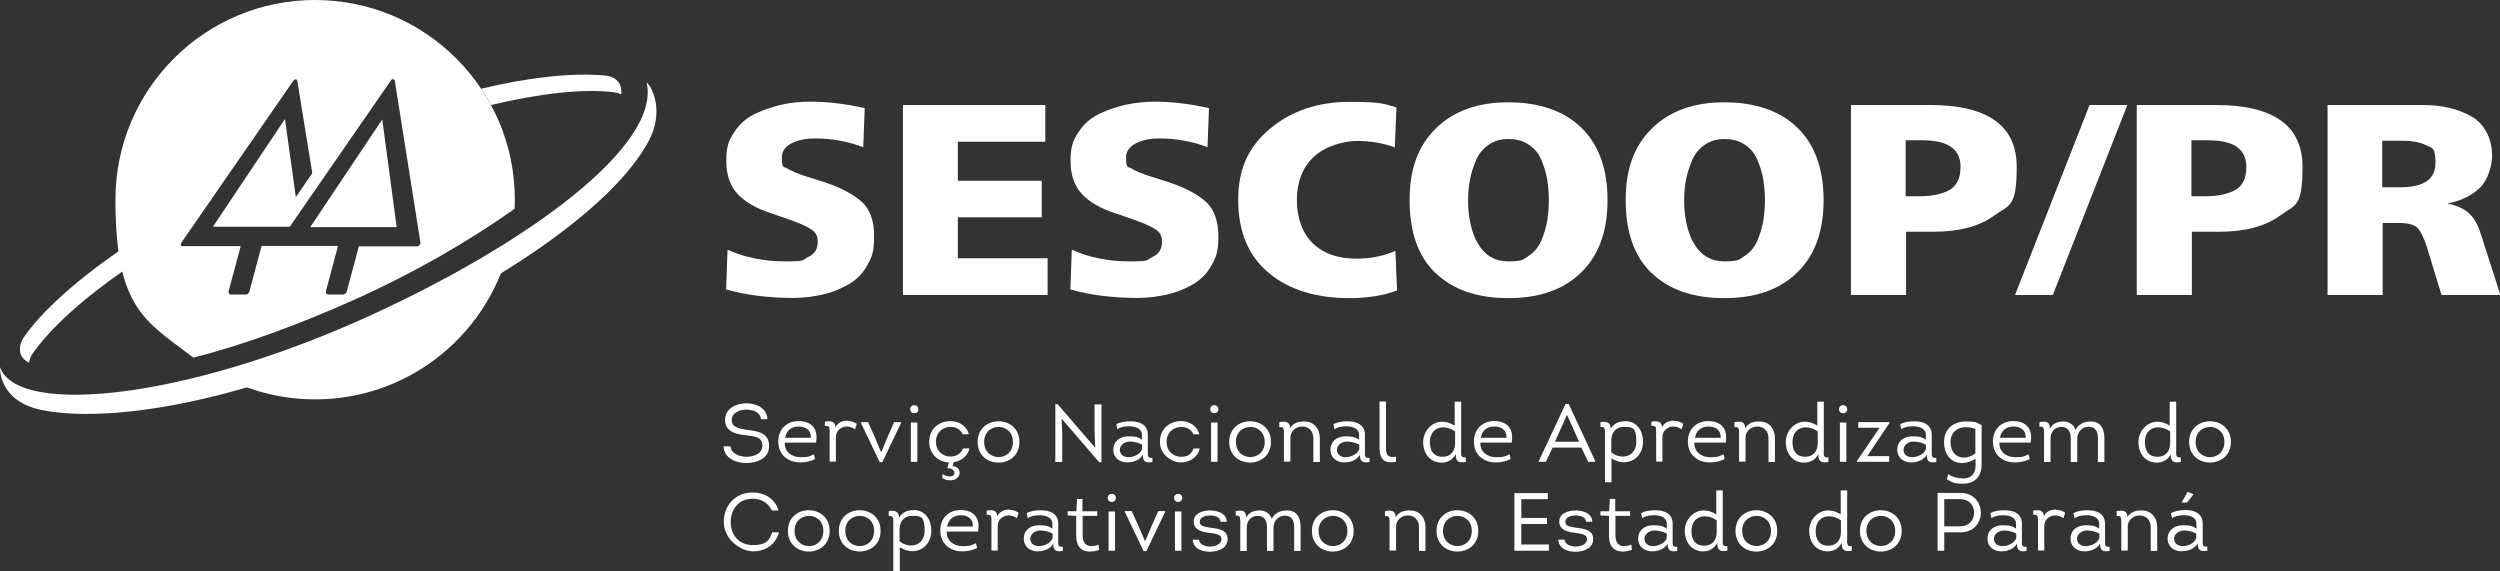 <?xml version="1.0" encoding="UTF-8"?>
<svg id="Camada_1" data-name="Camada 1" xmlns="http://www.w3.org/2000/svg" version="1.1" viewBox="0 0 1197.5 273.6">
  <rect x="0" y="0" width="1197.5" height="273.6" fill="#333333" stroke="none"/>
  <defs>
    <style>
      .cls-1 {
        fill: #fff;
        stroke-width: 0px;
      }
    </style>
  </defs>
  <g>
    <path class="cls-1" d="M58.3,119.3c-22.1,15.2-38.6,30.1-47.2,42.7-1.1,1.9-1.9,4.2-1.4,6.8.6,3.4,4.2,4.9,4.2,4.9.2-1.4.7-2.6,1.3-3.7,8.4-12.4,24.4-26.9,45.9-41.7-1.1-2.9-1.9-5.9-2.7-9"/>
    <path class="cls-1" d="M296.9,40.4c-1.4-2.8-4.2-3.9-6.9-4.2-15.5-1.5-36,.7-59.5,6.3,1.7,2.5,3.3,5.2,4.7,7.8,24-5.7,44.5-7.9,58.9-6.1,2.2.3,3.5,1,3.5,1,.1-1.2.1-3.2-.7-4.8"/>
    <path class="cls-1" d="M172.9,154.2c-23.7,10.8-46.7,19.2-67.9,25.3,13.6,7.5,29.3,11.8,46,11.8,46,0,84.4-32.5,93.6-75.8-20.9,13.6-45.5,26.9-71.6,38.7"/>
    <path class="cls-1" d="M309.7,39.4c7.3,30.3-57.3,77.6-133.4,112.2C88.9,191.3,10.5,199,.4,176.9c-.2-.4-.3-.7-.4-1.1,0,0-1.1,16.3,20,20.6,32.1,6.4,92.7-3.3,160.7-34.2,61.7-28.1,113.2-63.7,129.9-94.4,7.7-14.1,1.9-26.3-1-28.4"/>
    <polygon class="cls-1" points="148.6 108.8 164.3 108.8 190 108.8 183.1 57.2 148.6 108.8"/>
    <path class="cls-1" d="M200.9,117.5c-.3.3-.6.5-1,.5h-28c0,0-5.8,21.6-5.8,21.6,0,0,0,0,0,0h0c0,.1,0,.1,0,.1-.3.8-1.1,1.4-1.9,1.4h-6.9c-.8,0-1.3-.6-1.2-1.4,0,0,0,0,0,0v-.2c0,0,5.8-21.7,5.8-21.7h-36.6s-5.8,21.7-5.8,21.7c0,0,0,0,0,.1h0c0,.1,0,.1,0,.1-.3.8-1.1,1.4-1.9,1.4h-6.9c-.8,0-1.3-.6-1.2-1.4h0v-.2c0,0,5.8-21.6,5.8-21.6h-28c-.3,0-.6-.1-.7-.4-.1-.3,0-.6.1-1l53.8-77.8c.3-.4.7-.7,1.1-.7s.7.3.8.7l7.2,44.3-7.9,11.4-5.2-37.4-34.5,51.6h36.8s48.4-70,48.4-70c.2-.4.7-.7,1.1-.7s.7.3.8.7l12.3,77.7c0,.3,0,.7-.4.9M150.9,0C98.1,0,55.3,42.8,55.3,95.6s14.6,58.2,37.3,75.7c23.3-5.9,49.7-15.4,78.6-28.4,27.3-12.3,54.1-27.8,75.3-42.9,0-1.5.1-2.9.1-4.4C246.6,42.8,203.7,0,150.9,0"/>
  </g>
  <g>
    <path class="cls-1" d="M349.9,213.7c.2,3.7,4.5,5.1,7.8,5.1,3.3-.1,7.4-1.3,7.5-5.3,0-4.5-4.2-4.5-7.9-5-5-.5-10-1.8-10-7.3s5.2-8,10-8c4.8-.1,10.1,2.2,10.3,7.6h-3.1c-.3-3.5-4-4.6-7.2-4.6-3,.1-6.8,1.4-6.8,5s4,4.2,7.3,4.7c5.5.6,10.6,1.6,10.6,7.7s-5.7,8-10.7,8.2c-5.1.1-10.9-2.3-11.1-8h3.2Z"/>
    <path class="cls-1" d="M391,212h-15.1c-.2,4.4,3.3,7,7.6,7s4.2-.5,6.4-1.4l.5,2.3c-2.2,1.1-4.6,1.6-7,1.6-6.3,0-10.8-4-10.6-10.4.2-6,4.5-9.4,9.7-9.4,6.5,0,9.5,4,8.4,10.2ZM376,209.7h12.4c.2-3.6-2.4-5.4-5.8-5.4-3.5,0-6,2-6.5,5.4Z"/>
    <path class="cls-1" d="M405.9,201.6c1.6,0,3.1.5,4.5,1.4l-.8,2.6c-1.2-.8-2.6-1.3-4-1.3-2.7,0-5.2,2-5.2,5v11.8h-3v-14.5c0-1.7,0-2.8-2.3-2.6v-2c2.9-.5,5-.2,5.1,2.7,1.1-2.3,3.2-3.2,5.8-3.2Z"/>
    <path class="cls-1" d="M421.4,221.4l-9-18.8v-.4h3.4l3.2,7.1,3.1,7.4,3.1-7.5,3.1-7h3.3v.4l-9,18.8h-1.3Z"/>
    <path class="cls-1" d="M439.9,196c0,2.6-3.9,2.6-3.9,0,0-2.6,3.9-2.6,3.9,0ZM439.4,221.2h-3.1v-18.8h3.1v18.8Z"/>
    <path class="cls-1" d="M454.3,221.5c-4.6-.3-9.2-3.7-9.2-9.9,0-11.7,16.3-13.2,19-3.6h-3c-2.5-5.8-12.8-4.4-12.8,3.6s10.5,9.5,13,3.2h3.1c-1,3.9-4.2,6.1-7.6,6.6l-.5,1.9c2.6.1,3.8,2.1,3.2,4.2-1.1,3.1-5.8,3.2-8.2,1.4l.2-1.9c1.4,1.3,5,1.9,5.6,0,.6-1.9-1.8-2.9-3.3-2.7l.7-2.7Z"/>
    <path class="cls-1" d="M468.3,211.7c0-13.2,20-13.2,20,0s-20,13.2-20,0ZM485.2,211.7c0-9.6-13.8-9.6-13.8,0s13.8,9.7,13.8,0Z"/>
    <path class="cls-1" d="M508.5,200.4l.3,7.6v13.3h-3.3v-27.7h1.1l18,20.9-.3-7.9v-12.9h3.3v27.7h-1.1l-18-20.9Z"/>
    <path class="cls-1" d="M540,221.5c-3.5,0-6.6-2-6.7-5.9-.1-4.3,3.3-6.6,7.2-6.6s4.7.5,6.5,1.6v-2.3c0-3.2-3.4-4.1-6-4.1s-4.2.4-5.8,1.4l-.5-2.4c1.8-1,4.2-1.4,6.8-1.4,4.3,0,8.4,1.6,8.3,6.6v7.9c0,2.1-.1,3.3,2.2,3v2c-3.1.5-4.6,0-4.6-3.5-1.4,2.6-4.6,3.7-7.5,3.7ZM547.1,213c-1.7-1-4.1-1.5-6-1.5s-4.8,1.4-4.7,4.1c.1,2.4,2.1,3.4,4.2,3.4s5.9-1.3,6.5-4.1v-1.8Z"/>
    <path class="cls-1" d="M571.6,208c-1-2.4-3.3-3.5-5.7-3.5-3.5,0-7.1,2.4-7.1,7.1s3.5,7.2,6.9,7.2,5-1.3,6-4h3c-1.1,4.5-5.1,6.7-9.1,6.7s-10-3.4-10-9.9,5.1-9.9,10.1-9.9c3.9,0,7.6,2.1,8.8,6.3h-3Z"/>
    <path class="cls-1" d="M583.6,196c0,2.6-3.9,2.6-3.9,0,0-2.6,3.9-2.6,3.9,0ZM583.2,221.2h-3.1v-18.8h3.1v18.8Z"/>
    <path class="cls-1" d="M588.8,211.7c0-13.2,20-13.2,20,0,0,13.1-20,13.2-20,0ZM605.8,211.7c0-9.6-13.8-9.6-13.8,0s13.8,9.7,13.8,0Z"/>
    <path class="cls-1" d="M629.1,221.2v-11.3c0-3.4-2.2-5.6-5.3-5.6s-5.7,2.2-5.7,5.4v11.4h-3.1v-13.5c0-2.6-.2-3.2-2.2-3v-2.4c2.2-.3,5.1-.8,5.1,2.9,1.7-2.6,4-3.2,6.7-3.2,5,0,7.6,3.5,7.6,8.1v11.3h-3.1Z"/>
    <path class="cls-1" d="M644,221.5c-3.5,0-6.6-2-6.7-5.9-.1-4.3,3.3-6.6,7.2-6.6s4.7.5,6.5,1.6v-2.3c0-3.2-3.4-4.1-6-4.1s-4.2.4-5.8,1.4l-.5-2.4c1.8-1,4.2-1.4,6.8-1.4,4.3,0,8.4,1.6,8.3,6.6v7.9c0,2.1-.1,3.3,2.2,3v2c-3.1.5-4.6,0-4.6-3.5-1.4,2.6-4.6,3.7-7.5,3.7ZM651.1,213c-1.7-1-4.1-1.5-6-1.5s-4.8,1.4-4.7,4.1c.1,2.4,2.1,3.4,4.2,3.4s5.9-1.3,6.5-4.1v-1.8Z"/>
    <path class="cls-1" d="M663.9,192.3v22c0,3.7.8,5,4.8,4.5v2.4c-5.7,1-7.9-1.1-7.9-6.9v-22h3.1Z"/>
    <path class="cls-1" d="M697.4,217.2c-1.3,2.9-3.8,4.4-6.9,4.4-5.7,0-8.8-4.6-8.8-9.9s4.3-9.8,9.1-9.7c2,0,4,.6,6,1.9v-11.5h3.1v22.6c0,2.6-.5,4.4,2.2,4.1v2.2c-3,.5-4.8,0-4.8-3.3v-.9h0ZM697,206.7c-1.8-1.4-3.9-2-5.8-2-3.5,0-6.3,2.5-6.3,7s2,7.1,6.1,7.1,5.9-2.9,6-6.3v-5.8h0Z"/>
    <path class="cls-1" d="M724.2,212h-15.1c-.2,4.4,3.3,7,7.6,7s4.2-.5,6.4-1.4l.5,2.3c-2.2,1.1-4.7,1.6-7,1.6-6.3,0-10.8-4-10.6-10.4.2-6,4.5-9.4,9.7-9.4,6.5,0,9.5,4,8.4,10.2ZM709.2,209.7h12.4c.2-3.6-2.4-5.4-5.8-5.4-3.5,0-6,2-6.5,5.4Z"/>
    <path class="cls-1" d="M743.7,214.4l-3.2,6.8h-3.4v-.4l12.8-27.3h1.5l12.7,27.3v.4h-3.4l-3.2-6.8h-13.8ZM744.8,211.6h11.6l-5.8-12.9-5.8,12.9Z"/>
    <path class="cls-1" d="M778.4,201.7c5.6,0,8.6,4.5,8.6,9.9,0,8.5-8.3,12.5-15.1,7.9v11.5h-3.1v-22.4c0-2.4.3-4.4-2.2-4.1v-2.3c3-.5,5,.2,4.9,3.2,1.8-2.9,4.2-3.6,6.9-3.6ZM771.8,216.7c5.2,4,12,1.9,12-5.1s-1.8-7.1-6-7.1-5.9,3-6,6.3v5.9Z"/>
    <path class="cls-1" d="M801.8,201.6c1.7,0,3.2.5,4.5,1.4l-.8,2.6c-1.2-.8-2.6-1.3-4-1.3-2.7,0-5.2,2-5.2,5v11.8h-3v-14.5c0-1.7,0-2.8-2.3-2.6v-2c2.9-.5,5-.2,5.1,2.7,1.1-2.3,3.2-3.2,5.8-3.2Z"/>
    <path class="cls-1" d="M826.7,212h-15.1c-.2,4.4,3.3,7,7.6,7s4.2-.5,6.4-1.4l.5,2.3c-2.2,1.1-4.7,1.6-7,1.6-6.3,0-10.8-4-10.6-10.4.2-6,4.5-9.4,9.7-9.4,6.5,0,9.5,4,8.4,10.2ZM811.8,209.7h12.4c.2-3.6-2.4-5.4-5.8-5.4-3.5,0-6,2-6.5,5.4Z"/>
    <path class="cls-1" d="M847.1,221.2v-11.3c0-3.4-2.2-5.6-5.3-5.6s-5.7,2.2-5.7,5.4v11.4h-3.1v-13.5c0-2.6-.2-3.2-2.2-3v-2.4c2.2-.3,5.1-.8,5.1,2.9,1.7-2.6,4-3.2,6.7-3.2,5,0,7.6,3.5,7.6,8.1v11.3h-3.1Z"/>
    <path class="cls-1" d="M871.1,217.2c-1.3,2.9-3.8,4.4-6.9,4.4-5.7,0-8.8-4.6-8.8-9.9s4.3-9.8,9.1-9.7c2,0,4,.6,6,1.9v-11.5h3.1v22.6c0,2.6-.5,4.4,2.2,4.1v2.2c-3,.5-4.8,0-4.8-3.3v-.9h0ZM870.7,206.7c-1.8-1.4-3.9-2-5.8-2-3.5,0-6.3,2.5-6.3,7s2,7.1,6.1,7.1,5.9-2.9,6-6.3v-5.8h0Z"/>
    <path class="cls-1" d="M884.8,196c0,2.6-3.9,2.6-3.9,0s3.9-2.6,3.9,0ZM884.4,221.2h-3.1v-18.8h3.1v18.8Z"/>
    <path class="cls-1" d="M905,202.7l-10.6,15.8h10.5v2.7h-15.4v-.4l10.8-15.9h-10.2v-2.7h14.9v.4h0Z"/>
    <path class="cls-1" d="M915.5,221.5c-3.5,0-6.6-2-6.7-5.9-.1-4.3,3.3-6.6,7.2-6.6s4.7.5,6.5,1.6v-2.3c0-3.2-3.4-4.1-6-4.1s-4.2.4-5.8,1.4l-.5-2.4c1.8-1,4.2-1.4,6.8-1.4,4.3,0,8.4,1.6,8.3,6.6v7.9c0,2.1-.1,3.3,2.2,3v2c-3.1.5-4.6,0-4.6-3.5-1.4,2.6-4.6,3.7-7.5,3.7ZM922.5,213c-1.7-1-4.1-1.5-6-1.5s-4.8,1.4-4.7,4.1c.1,2.4,2.1,3.4,4.2,3.4s5.9-1.3,6.5-4.1v-1.8Z"/>
    <path class="cls-1" d="M946.2,219.8c-2.1,1.3-4.1,1.9-6.1,2-4.9.2-8.9-3.5-8.9-10s4.6-9.9,10.4-9.9,5.2.7,7.6,1.7v18.9c0,6.5-4.1,9.2-8.9,9.2s-5.3-.8-7.7-2.1l.5-2.4c2.2,1.2,4.8,2,7.2,2,3.3,0,6-1.7,6-6.3v-3ZM946.2,205.5c-1.5-.6-3.1-.9-4.6-.9-3.9,0-7.3,2.4-7.3,7.2s2.9,7.4,6.4,7.4c1.8,0,3.7-.7,5.5-2v-11.7Z"/>
    <path class="cls-1" d="M972.8,212h-15.1c-.2,4.4,3.3,7,7.6,7s4.2-.5,6.4-1.4l.5,2.3c-2.2,1.1-4.7,1.6-7,1.6-6.3,0-10.8-4-10.6-10.4.2-6,4.5-9.4,9.7-9.4,6.5,0,9.5,4,8.4,10.2ZM957.9,209.7h12.4c.2-3.6-2.4-5.4-5.8-5.4-3.5,0-6,2-6.5,5.4Z"/>
    <path class="cls-1" d="M1004.9,221.2v-11.3c0-3-1.1-5.5-4.3-5.5s-5.6,2.4-5.6,5.8v11.1h-3.1v-11.1c0-3.2-1.1-5.7-4.4-5.7s-5.3,2.3-5.3,5.8v11h-3.1v-13.8c0-2.5-.2-3.3-2.2-3.1v-2.2c2.6-.4,5-.7,5,3.1,1.4-2.5,3.7-3.4,6.4-3.4s5.1,1.4,5.9,4.1c1.2-2.8,4.1-4.1,7.2-4.1,5.1,0,6.6,3.7,6.6,8.1v11.3h-3.2Z"/>
    <path class="cls-1" d="M1040,217.2c-1.3,2.9-3.8,4.4-6.9,4.4-5.7,0-8.8-4.6-8.8-9.9s4.3-9.8,9.1-9.7c2,0,4,.6,5.9,1.9v-11.5h3.1v22.6c0,2.6-.5,4.4,2.2,4.1v2.2c-3,.5-4.8,0-4.8-3.3v-.9h0ZM1039.5,206.7c-1.8-1.4-3.9-2-5.8-2-3.5,0-6.3,2.5-6.3,7s2,7.1,6.1,7.1,5.9-2.9,6-6.3v-5.8h0Z"/>
    <path class="cls-1" d="M1048.6,211.7c0-13.2,20-13.2,20,0,0,13.1-20,13.2-20,0ZM1065.5,211.7c0-9.6-13.8-9.6-13.8,0,0,9.7,13.8,9.7,13.8,0Z"/>
    <path class="cls-1" d="M360.7,235.9c5.3,0,10.6,2.9,12.2,8.6h-3.2c-1.7-3.7-5.1-5.6-9.1-5.6-6.3-.1-10.6,4.6-10.6,11.1s4.2,11.1,10.6,11.1,7.8-2.1,9.3-6.1h3.2c-1.6,6.2-6.9,9.1-12.4,9.1s-14-5.4-14-14.1c0-8.6,6.2-14.2,14-14.1Z"/>
    <path class="cls-1" d="M377.4,254.3c0-13.2,20-13.2,20,0s-20,13.2-20,0ZM394.4,254.3c0-9.6-13.8-9.6-13.8,0,0,9.7,13.8,9.7,13.8,0Z"/>
    <path class="cls-1" d="M401.8,254.3c0-13.2,20-13.2,20,0,0,13.1-20,13.2-20,0ZM418.7,254.3c0-9.6-13.8-9.6-13.8,0,0,9.7,13.8,9.7,13.8,0Z"/>
    <path class="cls-1" d="M437.5,244.3c5.6,0,8.6,4.5,8.6,9.9,0,8.5-8.3,12.5-15.1,7.9v11.5h-3.1v-22.4c0-2.4.3-4.4-2.2-4.1v-2.3c2.9-.5,5,.2,4.9,3.2,1.8-2.9,4.2-3.6,6.9-3.6ZM430.9,259.3c5.2,4,12,1.9,12-5.1s-1.8-7.1-6-7.1-5.9,3-6,6.3v5.9Z"/>
    <path class="cls-1" d="M468.6,254.6h-15.1c-.2,4.4,3.3,7,7.6,7s4.2-.5,6.4-1.4l.5,2.3c-2.2,1.1-4.7,1.6-7,1.6-6.3,0-10.8-4-10.6-10.4.2-6,4.5-9.4,9.7-9.4,6.5,0,9.5,4,8.4,10.2ZM453.6,252.2h12.4c.2-3.6-2.4-5.4-5.8-5.4s-6,2-6.5,5.4Z"/>
    <path class="cls-1" d="M483.4,244.2c1.7,0,3.2.5,4.5,1.4l-.8,2.6c-1.2-.8-2.6-1.3-4-1.3-2.7,0-5.2,2-5.2,5v11.8h-3v-14.5c0-1.7,0-2.8-2.3-2.6v-2c2.9-.5,5-.2,5.1,2.7,1.1-2.3,3.2-3.2,5.8-3.2Z"/>
    <path class="cls-1" d="M497.1,264.1c-3.5,0-6.6-2-6.7-5.9-.1-4.3,3.3-6.6,7.2-6.6s4.7.5,6.5,1.6v-2.3c0-3.2-3.4-4.1-6-4.1s-4.2.4-5.8,1.4l-.5-2.4c1.8-1,4.2-1.4,6.8-1.4,4.3,0,8.4,1.6,8.3,6.6v7.9c0,2.1-.1,3.3,2.2,3v2c-3.1.5-4.6,0-4.6-3.5-1.4,2.6-4.6,3.7-7.5,3.7ZM504.2,255.6c-1.7-1-4.1-1.5-6-1.5s-4.8,1.4-4.7,4.1c.1,2.4,2.1,3.4,4.2,3.4s5.9-1.3,6.5-4.1v-1.8Z"/>
    <path class="cls-1" d="M518.6,244.9h7v2.2h-7v9.3c0,4.9,3,6.2,7.6,4.5l.3,2.5c-6.5,2.1-11,.2-11-6.9v-9.4l-4.1-.2v-2h4.2l.3-5.9h2.6v5.9h0Z"/>
    <path class="cls-1" d="M534.5,238.5c0,2.6-3.9,2.6-3.9,0s3.9-2.6,3.9,0ZM534.1,263.8h-3.1v-18.8h3.1v18.8Z"/>
    <path class="cls-1" d="M547.8,264l-9-18.8v-.4h3.3l3.2,7.1,3.2,7.4,3.2-7.5,3.1-7h3.3v.4l-9,18.8h-1.3Z"/>
    <path class="cls-1" d="M566.3,238.5c0,2.6-3.9,2.6-3.9,0s3.9-2.6,3.9,0ZM565.9,263.8h-3.1v-18.8h3.1v18.8Z"/>
    <path class="cls-1" d="M574.3,258.4c.2,2.4,2.9,3.4,5.4,3.4s5.2-1.1,5.4-3.4c0-2.2-1.8-2.6-5.3-3.1-3.7-.4-7.8-1.2-8-5.2s3.9-5.6,7.9-5.6,8,1.8,7.9,5.4h-3c0-2-2.4-3-4.9-3s-5.1.9-5,3.1c0,1.9,1.8,2.3,5.3,2.8,4,.5,8.2,1.1,8,5.6,0,3.9-3.9,5.8-8.3,5.9-4.1,0-8.1-1.5-8.4-5.8h3Z"/>
    <path class="cls-1" d="M619.9,263.8v-11.3c0-3-1.1-5.5-4.3-5.5s-5.6,2.4-5.6,5.8v11.1h-3.1v-11.1c0-3.2-1.1-5.7-4.4-5.7s-5.3,2.3-5.3,5.8v11h-3.1v-13.8c0-2.5-.2-3.3-2.2-3.1v-2.2c2.6-.4,5-.7,5,3.1,1.4-2.5,3.7-3.4,6.4-3.4s5.1,1.4,5.9,4.1c1.2-2.8,4.1-4.1,7.2-4.1,5.1,0,6.6,3.7,6.6,8.1v11.3h-3.2Z"/>
    <path class="cls-1" d="M628.4,254.3c0-13.2,20-13.2,20,0s-20,13.2-20,0ZM645.4,254.3c0-9.6-13.8-9.6-13.8,0,0,9.7,13.8,9.7,13.8,0Z"/>
    <path class="cls-1" d="M679.7,263.8v-11.3c0-3.4-2.2-5.6-5.3-5.6s-5.7,2.2-5.7,5.4v11.4h-3.1v-13.5c0-2.6-.2-3.2-2.2-3v-2.4c2.2-.3,5.1-.8,5.1,2.9,1.7-2.6,4-3.2,6.7-3.2,5,0,7.6,3.5,7.6,8.1v11.3h-3.1Z"/>
    <path class="cls-1" d="M688.1,254.3c0-13.2,20-13.2,20,0s-20,13.2-20,0ZM705,254.3c0-9.6-13.8-9.6-13.8,0,0,9.7,13.8,9.7,13.8,0Z"/>
    <path class="cls-1" d="M741.4,239.1h-12.7v9h12.3v2.9h-12.3v9.8h13.2v3h-16.5v-27.6h16v2.9Z"/>
    <path class="cls-1" d="M749.4,258.4c.2,2.4,2.9,3.4,5.4,3.4s5.2-1.1,5.4-3.4c0-2.2-1.8-2.6-5.3-3.1-3.7-.4-7.8-1.2-8-5.2s3.9-5.6,7.9-5.6,8,1.8,7.9,5.4h-3c0-2-2.4-3-4.9-3s-5.1.9-5,3.1c0,1.9,1.8,2.3,5.3,2.8,4,.5,8.2,1.1,8,5.6,0,3.9-3.9,5.8-8.3,5.9-4.1,0-8.1-1.5-8.4-5.8h3Z"/>
    <path class="cls-1" d="M773.8,244.9h7v2.2h-7v9.3c0,4.9,3,6.2,7.6,4.5l.3,2.5c-6.5,2.1-11,.2-11-6.9v-9.4l-4.1-.2v-2h4.2l.3-5.9h2.6v5.9h0Z"/>
    <path class="cls-1" d="M791.4,264.1c-3.5,0-6.6-2-6.7-5.9-.1-4.3,3.3-6.6,7.2-6.6s4.7.5,6.5,1.6v-2.3c0-3.2-3.4-4.1-6-4.1s-4.2.4-5.8,1.4l-.5-2.4c1.8-1,4.2-1.4,6.8-1.4,4.3,0,8.4,1.6,8.3,6.6v7.9c0,2.1-.1,3.3,2.2,3v2c-3.1.5-4.6,0-4.6-3.5-1.4,2.6-4.6,3.7-7.5,3.7ZM798.4,255.6c-1.7-1-4.1-1.5-6-1.5s-4.8,1.4-4.7,4.1c.1,2.4,2.1,3.4,4.2,3.4s5.9-1.3,6.5-4.1v-1.8Z"/>
    <path class="cls-1" d="M822.7,259.7c-1.3,2.9-3.8,4.4-6.9,4.4-5.7,0-8.8-4.6-8.8-9.9s4.3-9.8,9.1-9.7c2,0,4,.6,6,1.9v-11.5h3.1v22.6c0,2.6-.5,4.4,2.2,4.1v2.2c-3,.5-4.8,0-4.8-3.3v-.9h0ZM822.3,249.3c-1.8-1.4-3.9-2-5.8-2-3.5,0-6.3,2.5-6.3,7s2,7.1,6.1,7.1,5.9-2.9,6-6.3v-5.8h0Z"/>
    <path class="cls-1" d="M831.3,254.3c0-13.2,20-13.2,20,0s-20,13.2-20,0ZM848.3,254.3c0-9.6-13.8-9.6-13.8,0s13.8,9.7,13.8,0Z"/>
    <path class="cls-1" d="M882.3,259.7c-1.3,2.9-3.8,4.4-6.9,4.4-5.7,0-8.8-4.6-8.8-9.9s4.3-9.8,9.1-9.7c2,0,4,.6,6,1.9v-11.5h3.1v22.6c0,2.6-.5,4.4,2.2,4.1v2.2c-3,.5-4.8,0-4.8-3.3v-.9h0ZM881.8,249.3c-1.8-1.4-3.9-2-5.8-2-3.5,0-6.3,2.5-6.3,7s2,7.1,6.1,7.1,5.9-2.9,6-6.3v-5.8h0Z"/>
    <path class="cls-1" d="M890.9,254.3c0-13.2,20-13.2,20,0s-20,13.2-20,0ZM907.8,254.3c0-9.6-13.8-9.6-13.8,0s13.8,9.7,13.8,0Z"/>
    <path class="cls-1" d="M928.1,263.7v-27.6c3.6,0,7.4,0,11,0,5.9,0,9.7,4.2,9.7,9.5s-3.8,9.4-9.7,9.4h-7.8v8.8h-3.3ZM939.1,252.1c3.7,0,6.5-2.7,6.5-6.5s-2.7-6.5-6.5-6.5c-2.5,0-5.2,0-7.8,0v13h7.8Z"/>
    <path class="cls-1" d="M958.7,264.1c-3.5,0-6.6-2-6.7-5.9-.1-4.3,3.3-6.6,7.2-6.6s4.7.5,6.5,1.6v-2.3c0-3.2-3.4-4.1-6-4.1s-4.2.4-5.8,1.4l-.5-2.4c1.8-1,4.2-1.4,6.8-1.4,4.3,0,8.4,1.6,8.3,6.6v7.9c0,2.1-.1,3.3,2.2,3v2c-3.1.5-4.6,0-4.6-3.5-1.4,2.6-4.6,3.7-7.5,3.7ZM965.8,255.6c-1.7-1-4.1-1.5-6-1.5s-4.8,1.4-4.7,4.1c.1,2.4,2.1,3.4,4.2,3.4s5.9-1.3,6.5-4.1v-1.8Z"/>
    <path class="cls-1" d="M984.8,244.2c1.7,0,3.2.5,4.4,1.4l-.8,2.6c-1.2-.8-2.6-1.3-4-1.3-2.7,0-5.2,2-5.2,5v11.8h-3v-14.5c0-1.7,0-2.8-2.3-2.6v-2c2.9-.5,5-.2,5.1,2.7,1.1-2.3,3.2-3.2,5.8-3.2Z"/>
    <path class="cls-1" d="M998.5,264.1c-3.5,0-6.6-2-6.7-5.9-.1-4.3,3.3-6.6,7.2-6.6s4.7.5,6.5,1.6v-2.3c0-3.2-3.4-4.1-6-4.1s-4.2.4-5.8,1.4l-.5-2.4c1.8-1,4.2-1.4,6.8-1.4,4.3,0,8.4,1.6,8.3,6.6v7.9c0,2.1-.1,3.3,2.2,3v2c-3.1.5-4.6,0-4.6-3.5-1.4,2.6-4.6,3.7-7.5,3.7ZM1005.6,255.6c-1.7-1-4.1-1.5-6-1.5s-4.8,1.4-4.7,4.1c.1,2.4,2.1,3.4,4.2,3.4s5.9-1.3,6.5-4.1v-1.8Z"/>
    <path class="cls-1" d="M1030.2,263.8v-11.3c0-3.4-2.2-5.6-5.3-5.6s-5.7,2.2-5.7,5.4v11.4h-3.1v-13.5c0-2.6-.2-3.2-2.2-3v-2.4c2.2-.3,5.1-.8,5.1,2.9,1.7-2.6,4-3.2,6.7-3.2,5,0,7.6,3.5,7.6,8.1v11.3h-3.1Z"/>
    <path class="cls-1" d="M1045.1,264.1c-3.5,0-6.7-2-6.8-5.9-.1-4.3,3.4-6.6,7.4-6.6s4.5.5,6.4,1.6v-2.3c0-3.2-3.2-4.1-5.8-4.1s-4.3.4-5.9,1.4l-.5-2.4c1.8-1,4.4-1.5,6.9-1.5,4.3,0,8.3,1.6,8.3,6.6v7.9c0,2.1-.2,3.3,2.2,3v2c-3.1.5-4.6,0-4.6-3.5-1.4,2.6-4.6,3.7-7.5,3.7ZM1052,255.6c-1.7-1-3.9-1.5-5.8-1.5s-5,1.4-4.8,4.1c.1,2.4,2.2,3.4,4.3,3.4s5.7-1.3,6.3-4.1v-1.8h0ZM1045.1,240.7v-.2l2.8-4.9,2.7,1.1v.2l-3,3.8h-2.5Z"/>
  </g>
  <g>
    <path class="cls-1" d="M347.8,138.8l.7-19.2c8.1,3.7,17.4,5.6,27.8,5.6s7.7-.7,10.8-2.1,4.6-3.8,4.6-7.2-1.2-4.8-3.5-6.3-6.7-3.3-13.2-5.5l-6.1-2.1c-6.7-2.2-11.9-5.2-15.5-9-3.6-3.8-5.5-9.1-5.5-16s1.2-9.8,3.8-13.7c2.5-3.9,5.8-6.8,10-8.8s8.5-3.4,12.9-4.4,8.9-1.4,13.6-1.4c8.5,0,17.1,1.1,26,3.1l-.7,18.7c-7.4-2.8-15.1-4.2-23.2-4.2s-15.8,3-15.8,8.9.9,4.4,2.6,5.5c1.7,1.1,4.7,2.4,9,3.8.6.2,1.1.3,1.4.4l7.8,2.5c7.7,2.6,13.5,5.7,17.5,9.3s5.9,9.2,5.9,16.6-1.1,9.9-3.3,13.8c-2.2,4-5.2,7-9.1,9.2-3.8,2.2-7.9,3.8-12.3,4.8s-9.1,1.6-14.1,1.6c-11.6,0-22.2-1.3-31.9-4Z"/>
    <path class="cls-1" d="M501.8,141.3h-69.3V50.3h68.2v17.6h-41.9v18.7h40.2v17.5h-40.2v19.6h43v17.6h0Z"/>
    <path class="cls-1" d="M512.7,138.8l.7-19.2c8.1,3.7,17.4,5.6,27.8,5.6s7.7-.7,10.8-2.1,4.6-3.8,4.6-7.2-1.2-4.8-3.5-6.3-6.7-3.3-13.2-5.5l-6.1-2.1c-6.7-2.2-11.9-5.2-15.5-9s-5.5-9.1-5.5-16,1.2-9.8,3.8-13.7c2.5-3.9,5.8-6.8,10-8.8s8.5-3.4,12.9-4.4c4.4-.9,8.9-1.4,13.6-1.4,8.5,0,17.1,1.1,26,3.1l-.7,18.7c-7.4-2.8-15.1-4.2-23.2-4.2s-15.8,3-15.8,8.9.9,4.4,2.6,5.5c1.7,1.1,4.7,2.4,9,3.8.6.2,1.1.3,1.4.4l7.8,2.5c7.7,2.6,13.5,5.7,17.5,9.3,3.9,3.7,5.9,9.2,5.9,16.6s-1.1,9.9-3.3,13.8c-2.2,4-5.2,7-9.1,9.2-3.8,2.2-7.9,3.8-12.3,4.8-4.4,1-9.1,1.6-14.1,1.6-11.6,0-22.2-1.3-31.9-4Z"/>
    <path class="cls-1" d="M668.4,120.4l.8,18.7c-6.2,2.4-13.8,3.7-22.8,3.7-16.1,0-29-4-38.7-12.1-9.7-8.1-14.6-19.7-14.6-34.9s5.1-25.7,15.3-34.2c10.2-8.5,22.9-12.8,38-12.8s16.7.9,22.5,2.7l-.8,19.1c-5.7-2.1-11.8-3.1-18.1-3.1s-15.5,2.6-20.8,7.7-8,12-8,20.5,2.5,15.8,7.6,20.8c5.1,5,12.1,7.4,21.1,7.4,6.5,0,12.7-1.2,18.4-3.7Z"/>
    <path class="cls-1" d="M687.6,130.8c-8.3-8-12.4-19.6-12.4-34.9s4.2-26.1,12.6-34.4c8.4-8.3,20-12.5,34.7-12.5s26.7,4.1,35,12.2,12.5,19.7,12.5,34.7-4.2,26.4-12.6,34.6-20,12.3-34.8,12.3c-15,0-26.7-4-34.9-12ZM707.1,115.1c3.3,6.7,8.4,10.1,15.4,10.1s7.1-.9,9.8-2.7c2.7-1.8,4.7-4.2,6-7.3s2.2-6.1,2.8-9.3c.5-3.1.8-6.5.8-10s-.3-6.9-.8-10c-.5-3.1-1.5-6.2-2.8-9.3-1.3-3.1-3.3-5.5-6-7.3s-5.9-2.7-9.8-2.7-6.8.9-9.5,2.8c-2.7,1.9-4.7,4.3-6,7.4-1.3,3.1-2.3,6.2-2.9,9.3-.6,3.2-.9,6.5-.9,9.8,0,7.4,1.3,13.8,3.8,19.2Z"/>
    <path class="cls-1" d="M791.1,130.8c-8.3-8-12.4-19.6-12.4-34.9s4.2-26.1,12.6-34.4c8.4-8.3,20-12.5,34.7-12.5s26.7,4.1,35,12.2,12.5,19.7,12.5,34.7-4.2,26.4-12.6,34.6-20,12.3-34.8,12.3c-15,0-26.7-4-34.9-12ZM810.6,115.1c3.3,6.7,8.4,10.1,15.4,10.1s7.1-.9,9.8-2.7c2.7-1.8,4.7-4.2,6-7.3s2.2-6.1,2.8-9.3c.5-3.1.8-6.5.8-10s-.3-6.9-.8-10c-.5-3.1-1.5-6.2-2.8-9.3-1.3-3.1-3.3-5.5-6-7.3s-5.9-2.7-9.8-2.7-6.8.9-9.5,2.8c-2.7,1.9-4.7,4.3-6,7.4-1.3,3.1-2.3,6.2-2.9,9.3-.6,3.2-.9,6.5-.9,9.8,0,7.4,1.3,13.8,3.8,19.2Z"/>
    <path class="cls-1" d="M912.9,141.3h-26.3V50.3h37.9c27.6,0,41.5,9.9,41.5,29.6s-3.6,18.1-10.7,23.3c-7.1,5.2-16.8,7.8-29.1,7.8h-13.2v30.3ZM912.8,67.3v26.7h6.7c2.8,0,5.2-.2,7.3-.6,2-.4,4.1-1,6.1-1.9s3.5-2.3,4.6-4.3c1.1-1.9,1.6-4.4,1.6-7.3,0-8.5-6.1-12.7-18.3-12.7h-8Z"/>
    <path class="cls-1" d="M983.3,141.3h-18.1l35.7-91h18.1l-35.7,91Z"/>
    <path class="cls-1" d="M1049.8,141.3h-26.3V50.3h37.9c27.6,0,41.5,9.9,41.5,29.6s-3.6,18.1-10.7,23.3c-7.1,5.2-16.8,7.8-29.1,7.8h-13.2v30.3h0ZM1049.7,67.3v26.7h6.7c2.8,0,5.2-.2,7.3-.6,2.1-.4,4.1-1,6.1-1.9s3.6-2.3,4.6-4.3c1.1-1.9,1.6-4.4,1.6-7.3,0-8.5-6.1-12.7-18.3-12.7h-8.1Z"/>
    <path class="cls-1" d="M1141.2,141.3h-26.3V50.3h45.6c4.3,0,8.3.4,12,1.2,3.7.8,7.2,2.1,10.5,3.8,3.3,1.7,5.9,4.2,7.8,7.6,1.9,3.3,2.9,7.2,2.9,11.8s-1.9,11.4-5.8,15.2-9.1,6.3-15.6,7.6c4.6.9,8,2.5,10.4,4.7,2.4,2.2,4.3,5.6,5.7,10.2l9.3,28.9h-28.2l-7.1-23.2c-1.5-4.6-3-7.6-4.6-9.1-1.6-1.5-4.6-2.2-9.1-2.2h-7.4v34.5h0ZM1141.1,67.3v22.4h8.7c11.2,0,16.8-3.9,16.8-11.6s-1.5-7-4.4-8.5c-2.9-1.5-6.9-2.2-11.9-2.2h-9.3Z"/>
  </g>
</svg>